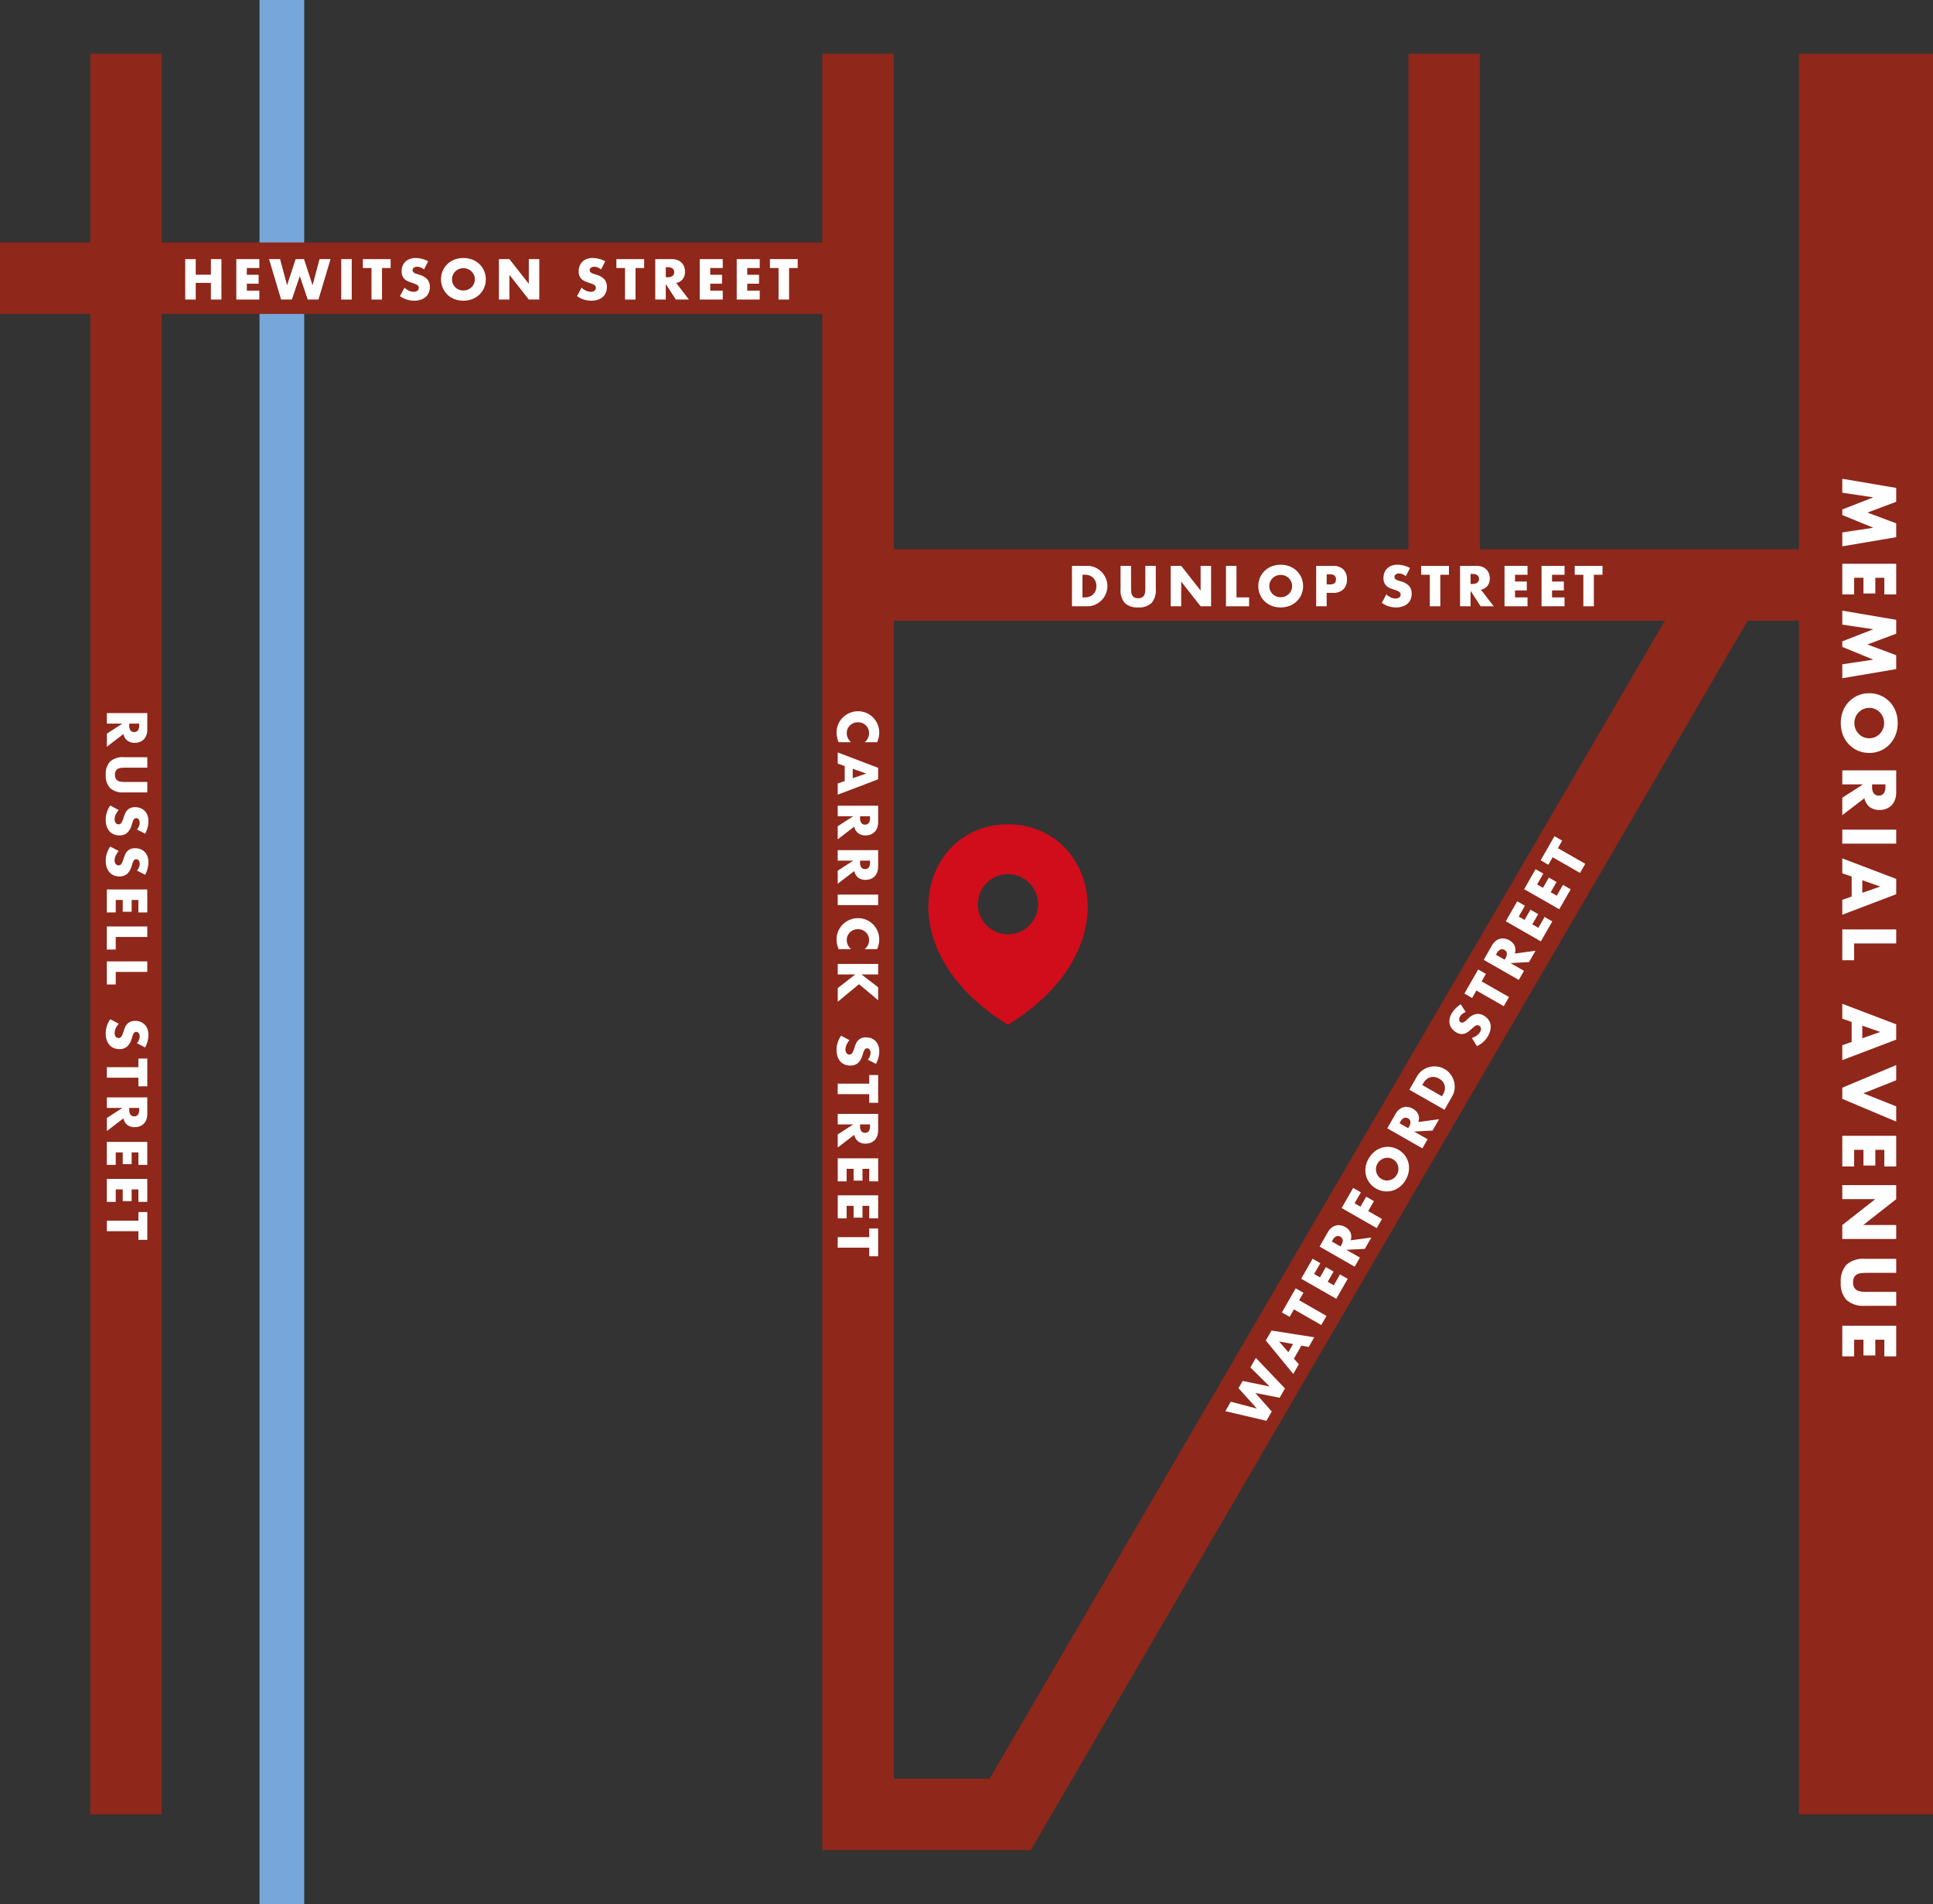 <svg id="EuropeanMeats_Map_2022" xmlns="http://www.w3.org/2000/svg" width="323.584" height="318.791" viewBox="0 0 323.584 318.791">
  <rect x="0" y="0" width="323.584" height="318.791" fill="#333333" stroke="none"/>
  <rect id="Rectangle_7" data-name="Rectangle 7" width="7.481" height="318.791" transform="translate(43.443)" fill="#77a7da"/>
  <rect id="Rectangle_8" data-name="Rectangle 8" width="11.97" height="88.938" transform="translate(235.777 9)" fill="#8f271a"/>
  <rect id="Rectangle_9" data-name="Rectangle 9" width="143.637" height="11.97" transform="translate(0 40.595)" fill="#8f271a"/>
  <rect id="Rectangle_10" data-name="Rectangle 10" width="22.443" height="294.791" transform="translate(301.141 9)" fill="#8f271a"/>
  <path id="Path_104" data-name="Path 104" d="M-574.8,1394.653H-609.7V1093.878h11.97v288.806h16.047l118.523-203.3,10.341,6.029Z" transform="translate(747.351 -1084.878)" fill="#8f271a"/>
  <rect id="Rectangle_11" data-name="Rectangle 11" width="158.252" height="11.97" transform="translate(143.637 91.954)" fill="#8f271a"/>
  <path id="Path_105" data-name="Path 105" d="M-572.637,1266.343c-14.5,0-20.77,20.768,0,33.56C-551.805,1287.073-558.173,1266.343-572.637,1266.343Zm0,18.416a5.037,5.037,0,0,1-5.038-5.037,5.038,5.038,0,0,1,5.038-5.038,5.038,5.038,0,0,1,5.037,5.038A5.037,5.037,0,0,1-572.637,1284.759Z" transform="translate(741.373 -1128.32)" fill="#d10c1b"/>
  <rect id="Rectangle_12" data-name="Rectangle 12" width="11.97" height="294.791" transform="translate(15.101 9)" fill="#8f271a"/>
  <g id="Group_124" data-name="Group 124" transform="translate(140.043 119.093)">
    <path id="Path_106" data-name="Path 106" d="M-601.809,1246.219a1.874,1.874,0,0,0,.746-1.508,1.846,1.846,0,0,0-.144-.731,1.817,1.817,0,0,0-.39-.58,1.808,1.808,0,0,0-.588-.381,1.933,1.933,0,0,0-.736-.139,1.946,1.946,0,0,0-.745.139,1.792,1.792,0,0,0-.592.385,1.8,1.8,0,0,0-.4.58,1.774,1.774,0,0,0-.144.718,2.036,2.036,0,0,0,.718,1.516h-2.082l-.063-.179a5.239,5.239,0,0,1-.212-.755,3.649,3.649,0,0,1-.067-.691,3.482,3.482,0,0,1,.265-1.341,3.5,3.5,0,0,1,.745-1.132,3.682,3.682,0,0,1,1.14-.785,3.476,3.476,0,0,1,1.44-.3,3.458,3.458,0,0,1,1.432.293,3.517,3.517,0,0,1,1.122.781,3.576,3.576,0,0,1,.736,1.136,3.539,3.539,0,0,1,.265,1.356,3.749,3.749,0,0,1-.084.794,4.939,4.939,0,0,1-.265.822Z" transform="translate(606.503 -1241.039)" fill="#fff"/>
    <path id="Path_107" data-name="Path 107" d="M-605.076,1255.037v-2.513l-1.175-.4v-1.876l6.768,2.577v1.921l-6.768,2.576v-1.876Zm1.338-.467,2.254-.79-2.254-.79Z" transform="translate(606.44 -1243.357)" fill="#fff"/>
    <path id="Path_108" data-name="Path 108" d="M-606.251,1267.8v-2.19l2.6-1.68h-2.6v-1.759h6.768v2.737a2.688,2.688,0,0,1-.165.987,1.919,1.919,0,0,1-.453.7,1.919,1.919,0,0,1-.664.413,2.3,2.3,0,0,1-.809.139,1.987,1.987,0,0,1-1.252-.372,1.869,1.869,0,0,1-.651-1.1Zm3.743-3.869v.332a1.281,1.281,0,0,0,.216.8.735.735,0,0,0,.619.278.738.738,0,0,0,.619-.278,1.281,1.281,0,0,0,.215-.8v-.332Z" transform="translate(606.44 -1246.362)" fill="#fff"/>
    <path id="Path_109" data-name="Path 109" d="M-606.251,1277.748v-2.19l2.6-1.679h-2.6v-1.76h6.768v2.738a2.7,2.7,0,0,1-.165.988,1.922,1.922,0,0,1-.453.695,1.922,1.922,0,0,1-.664.413,2.319,2.319,0,0,1-.809.14,1.987,1.987,0,0,1-1.252-.373,1.87,1.87,0,0,1-.651-1.1Zm3.743-3.869v.332a1.281,1.281,0,0,0,.216.8.736.736,0,0,0,.619.279.738.738,0,0,0,.619-.279,1.281,1.281,0,0,0,.215-.8v-.332Z" transform="translate(606.44 -1248.868)" fill="#fff"/>
    <path id="Path_110" data-name="Path 110" d="M-599.483,1283.827h-6.768v-1.76h6.768Z" transform="translate(606.44 -1251.373)" fill="#fff"/>
    <path id="Path_111" data-name="Path 111" d="M-601.809,1292.527a1.876,1.876,0,0,0,.746-1.507,1.844,1.844,0,0,0-.144-.732,1.8,1.8,0,0,0-.39-.579,1.812,1.812,0,0,0-.588-.382,1.938,1.938,0,0,0-.736-.139,1.951,1.951,0,0,0-.745.139,1.783,1.783,0,0,0-.592.387,1.774,1.774,0,0,0-.4.578,1.775,1.775,0,0,0-.144.718,2.037,2.037,0,0,0,.718,1.517h-2.082l-.063-.18a5.207,5.207,0,0,1-.212-.754,3.657,3.657,0,0,1-.067-.69,3.486,3.486,0,0,1,.265-1.343,3.478,3.478,0,0,1,.745-1.131,3.713,3.713,0,0,1,1.14-.785,3.474,3.474,0,0,1,1.44-.3,3.459,3.459,0,0,1,1.432.291,3.558,3.558,0,0,1,1.122.781,3.573,3.573,0,0,1,.736,1.136,3.543,3.543,0,0,1,.265,1.356,3.776,3.776,0,0,1-.084.8,4.978,4.978,0,0,1-.265.821Z" transform="translate(606.503 -1252.703)" fill="#fff"/>
    <path id="Path_112" data-name="Path 112" d="M-602.275,1299.343l2.792,2.146v2.173l-3.2-2.684-3.564,2.936v-2.281l2.935-2.288h-2.935v-1.76h6.768v1.76Z" transform="translate(606.44 -1255.281)" fill="#fff"/>
    <path id="Path_113" data-name="Path 113" d="M-601.279,1317.661a2.188,2.188,0,0,0,.346-.575,1.528,1.528,0,0,0,.113-.557.9.9,0,0,0-.162-.556.5.5,0,0,0-.422-.215.418.418,0,0,0-.3.108.937.937,0,0,0-.2.282,2.338,2.338,0,0,0-.147.4c-.042.147-.087.291-.135.435a2.726,2.726,0,0,1-.768,1.261,1.9,1.9,0,0,1-1.253.4,2.448,2.448,0,0,1-.942-.174,1.954,1.954,0,0,1-.723-.512,2.355,2.355,0,0,1-.467-.825,3.445,3.445,0,0,1-.166-1.109,4.071,4.071,0,0,1,.763-2.378l1.418.753a3.1,3.1,0,0,0-.521.781,1.883,1.883,0,0,0-.17.764.911.911,0,0,0,.2.641.6.6,0,0,0,.45.212.622.622,0,0,0,.265-.054.586.586,0,0,0,.206-.18,1.421,1.421,0,0,0,.175-.328c.055-.135.115-.3.18-.489q.108-.341.237-.669a2.125,2.125,0,0,1,.346-.584,1.609,1.609,0,0,1,.543-.412,1.914,1.914,0,0,1,.831-.157,2.4,2.4,0,0,1,.911.165,2.049,2.049,0,0,1,.7.467,2.115,2.115,0,0,1,.453.737,2.78,2.78,0,0,1,.161.974,4.269,4.269,0,0,1-.139,1.05,4.609,4.609,0,0,1-.408,1.05Z" transform="translate(606.503 -1259.326)" fill="#fff"/>
    <path id="Path_114" data-name="Path 114" d="M-600.972,1325.651h-5.279v-1.759h5.279v-1.445h1.49v4.65h-1.49Z" transform="translate(606.44 -1261.545)" fill="#fff"/>
    <path id="Path_115" data-name="Path 115" d="M-606.251,1336.776v-2.191l2.6-1.678h-2.6v-1.76h6.768v2.739a2.691,2.691,0,0,1-.165.988,1.927,1.927,0,0,1-.453.7,1.925,1.925,0,0,1-.664.413,2.33,2.33,0,0,1-.809.139,1.982,1.982,0,0,1-1.252-.373,1.868,1.868,0,0,1-.651-1.1Zm3.743-3.87v.333a1.285,1.285,0,0,0,.216.8.734.734,0,0,0,.619.278.737.737,0,0,0,.619-.278,1.285,1.285,0,0,0,.215-.8v-.333Z" transform="translate(606.44 -1263.736)" fill="#fff"/>
    <path id="Path_116" data-name="Path 116" d="M-600.972,1344.945v-2.092H-602.1v1.975h-1.49v-1.975h-1.166v2.092h-1.49v-3.85h6.768v3.85Z" transform="translate(606.44 -1266.242)" fill="#fff"/>
    <path id="Path_117" data-name="Path 117" d="M-600.972,1353.226v-2.091H-602.1v1.974h-1.49v-1.974h-1.166v2.091h-1.49v-3.851h6.768v3.851Z" transform="translate(606.44 -1268.327)" fill="#fff"/>
    <path id="Path_118" data-name="Path 118" d="M-600.972,1360.007h-5.279v-1.76h5.279V1356.8h1.49v4.65h-1.49Z" transform="translate(606.44 -1270.198)" fill="#fff"/>
  </g>
  <g id="Group_125" data-name="Group 125" transform="translate(17.7 119.398)">
    <path id="Path_119" data-name="Path 119" d="M-769.786,1247.077v-2.191l2.6-1.679h-2.6v-1.76h6.769v2.738a2.71,2.71,0,0,1-.165.988,1.932,1.932,0,0,1-.453.7,1.922,1.922,0,0,1-.665.414,2.329,2.329,0,0,1-.808.139,1.985,1.985,0,0,1-1.252-.373,1.878,1.878,0,0,1-.651-1.1Zm3.744-3.87v.333a1.286,1.286,0,0,0,.215.8.737.737,0,0,0,.62.278.739.739,0,0,0,.62-.278,1.291,1.291,0,0,0,.215-.8v-.333Z" transform="translate(769.974 -1241.447)" fill="#fff"/>
    <path id="Path_120" data-name="Path 120" d="M-763.08,1253.072h-3.681c-.2,0-.4.008-.606.022a1.67,1.67,0,0,0-.561.135.939.939,0,0,0-.409.355,1.25,1.25,0,0,0-.157.682,1.229,1.229,0,0,0,.157.678.984.984,0,0,0,.409.355,1.594,1.594,0,0,0,.561.139c.207.015.408.022.606.022h3.681v1.751H-767a3.17,3.17,0,0,1-2.307-.722,3.011,3.011,0,0,1-.728-2.222,3.031,3.031,0,0,1,.728-2.227,3.158,3.158,0,0,1,2.307-.725h3.922Z" transform="translate(770.038 -1243.932)" fill="#fff"/>
    <path id="Path_121" data-name="Path 121" d="M-764.813,1266.146a2.186,2.186,0,0,0,.346-.575,1.522,1.522,0,0,0,.113-.557.9.9,0,0,0-.162-.556.5.5,0,0,0-.422-.216.421.421,0,0,0-.3.109.919.919,0,0,0-.2.283,2.338,2.338,0,0,0-.147.4c-.043.146-.087.292-.135.435a2.712,2.712,0,0,1-.768,1.261,1.894,1.894,0,0,1-1.252.4,2.45,2.45,0,0,1-.943-.175,1.967,1.967,0,0,1-.722-.512,2.354,2.354,0,0,1-.467-.827,3.435,3.435,0,0,1-.167-1.108,4.08,4.08,0,0,1,.763-2.38l1.418.754a3.06,3.06,0,0,0-.521.782,1.873,1.873,0,0,0-.17.762.912.912,0,0,0,.2.643.6.6,0,0,0,.449.211.607.607,0,0,0,.265-.054.586.586,0,0,0,.206-.18,1.433,1.433,0,0,0,.175-.327c.054-.135.114-.3.18-.489.073-.228.152-.45.238-.67a2.1,2.1,0,0,1,.346-.583,1.614,1.614,0,0,1,.543-.414,1.921,1.921,0,0,1,.831-.156,2.4,2.4,0,0,1,.91.165,2.016,2.016,0,0,1,.7.468,2.074,2.074,0,0,1,.453.736,2.775,2.775,0,0,1,.162.973,4.26,4.26,0,0,1-.139,1.05,4.635,4.635,0,0,1-.409,1.051Z" transform="translate(770.038 -1246.655)" fill="#fff"/>
    <path id="Path_122" data-name="Path 122" d="M-764.813,1275.337a2.154,2.154,0,0,0,.346-.574,1.528,1.528,0,0,0,.113-.557.9.9,0,0,0-.162-.556.5.5,0,0,0-.422-.216.42.42,0,0,0-.3.108.944.944,0,0,0-.2.284,2.349,2.349,0,0,0-.147.394q-.064.221-.135.435a2.714,2.714,0,0,1-.768,1.261,1.893,1.893,0,0,1-1.252.4,2.436,2.436,0,0,1-.943-.175,1.973,1.973,0,0,1-.722-.511,2.364,2.364,0,0,1-.467-.826,3.447,3.447,0,0,1-.167-1.109,4.08,4.08,0,0,1,.763-2.38l1.418.754a3.072,3.072,0,0,0-.521.781,1.877,1.877,0,0,0-.17.763.914.914,0,0,0,.2.643.6.6,0,0,0,.449.21.6.6,0,0,0,.265-.054.573.573,0,0,0,.206-.18,1.428,1.428,0,0,0,.175-.328c.054-.134.114-.3.18-.489q.109-.341.238-.669a2.123,2.123,0,0,1,.346-.584,1.614,1.614,0,0,1,.543-.413,1.936,1.936,0,0,1,.831-.156,2.407,2.407,0,0,1,.91.166,2.036,2.036,0,0,1,.7.467,2.078,2.078,0,0,1,.453.737,2.777,2.777,0,0,1,.162.973,4.268,4.268,0,0,1-.139,1.051,4.623,4.623,0,0,1-.409,1.049Z" transform="translate(770.038 -1248.97)" fill="#fff"/>
    <path id="Path_123" data-name="Path 123" d="M-764.506,1284.766v-2.091h-1.132v1.974h-1.49v-1.974H-768.3v2.091h-1.491v-3.85h6.769v3.85Z" transform="translate(769.974 -1251.389)" fill="#fff"/>
    <path id="Path_124" data-name="Path 124" d="M-763.017,1290.954H-768.3v2.11h-1.491v-3.869h6.769Z" transform="translate(769.974 -1253.474)" fill="#fff"/>
    <path id="Path_125" data-name="Path 125" d="M-763.017,1298.779H-768.3v2.11h-1.491v-3.869h6.769Z" transform="translate(769.974 -1255.445)" fill="#fff"/>
    <path id="Path_126" data-name="Path 126" d="M-764.813,1313.977a2.2,2.2,0,0,0,.346-.575,1.528,1.528,0,0,0,.113-.557.906.906,0,0,0-.162-.556.5.5,0,0,0-.422-.215.417.417,0,0,0-.3.109.916.916,0,0,0-.2.282,2.36,2.36,0,0,0-.147.4q-.064.22-.135.435a2.711,2.711,0,0,1-.768,1.261,1.894,1.894,0,0,1-1.252.4,2.438,2.438,0,0,1-.943-.175,1.957,1.957,0,0,1-.722-.512,2.349,2.349,0,0,1-.467-.826,3.433,3.433,0,0,1-.167-1.109,4.078,4.078,0,0,1,.763-2.379l1.418.754a3.047,3.047,0,0,0-.521.781,1.879,1.879,0,0,0-.17.763.911.911,0,0,0,.2.642.6.6,0,0,0,.449.211.616.616,0,0,0,.265-.053.582.582,0,0,0,.206-.18,1.439,1.439,0,0,0,.175-.328c.054-.135.114-.3.18-.489q.109-.342.238-.67a2.093,2.093,0,0,1,.346-.584,1.61,1.61,0,0,1,.543-.413,1.91,1.91,0,0,1,.831-.157,2.384,2.384,0,0,1,.91.166,2.016,2.016,0,0,1,.7.467,2.089,2.089,0,0,1,.453.736,2.782,2.782,0,0,1,.162.974,4.266,4.266,0,0,1-.139,1.05,4.646,4.646,0,0,1-.409,1.051Z" transform="translate(770.038 -1258.703)" fill="#fff"/>
    <path id="Path_127" data-name="Path 127" d="M-764.506,1321.968h-5.279v-1.76h5.279v-1.445h1.49v4.649h-1.49Z" transform="translate(769.974 -1260.922)" fill="#fff"/>
    <path id="Path_128" data-name="Path 128" d="M-769.786,1333.092v-2.19l2.6-1.68h-2.6v-1.759h6.769v2.738a2.706,2.706,0,0,1-.165.987,1.936,1.936,0,0,1-.453.7,1.937,1.937,0,0,1-.665.414,2.331,2.331,0,0,1-.808.138,1.985,1.985,0,0,1-1.252-.373,1.876,1.876,0,0,1-.651-1.1Zm3.744-3.87v.334a1.282,1.282,0,0,0,.215.8.737.737,0,0,0,.62.278.739.739,0,0,0,.62-.278,1.287,1.287,0,0,0,.215-.8v-.334Z" transform="translate(769.974 -1263.113)" fill="#fff"/>
    <path id="Path_129" data-name="Path 129" d="M-764.506,1341.262v-2.092h-1.132v1.974h-1.49v-1.974H-768.3v2.092h-1.491v-3.851h6.769v3.851Z" transform="translate(769.974 -1265.619)" fill="#fff"/>
    <path id="Path_130" data-name="Path 130" d="M-764.506,1349.542v-2.092h-1.132v1.975h-1.49v-1.975H-768.3v2.092h-1.491v-3.851h6.769v3.851Z" transform="translate(769.974 -1267.705)" fill="#fff"/>
    <path id="Path_131" data-name="Path 131" d="M-764.506,1356.323h-5.279v-1.759h5.279v-1.445h1.49v4.65h-1.49Z" transform="translate(769.974 -1269.576)" fill="#fff"/>
  </g>
  <g id="Group_126" data-name="Group 126" transform="translate(308.148 80.162)">
    <path id="Path_132" data-name="Path 132" d="M-381.462,1189l9.025,1.532v2.321l-4.813,1.807,4.813,1.8v2.321l-9.025,1.532v-2.333l5.194-.778-5.194-2.131v-.934l5.194-2.023-5.194-.778Z" transform="translate(381.713 -1189)" fill="#fff"/>
    <path id="Path_133" data-name="Path 133" d="M-374.424,1213.159v-2.79h-1.508V1213h-1.988v-2.634h-1.556v2.79h-1.986v-5.136h9.025v5.136Z" transform="translate(381.713 -1193.792)" fill="#fff"/>
    <path id="Path_134" data-name="Path 134" d="M-381.462,1218.52l9.025,1.531v2.322l-4.813,1.807,4.813,1.8v2.322l-9.025,1.532V1227.5l5.194-.779-5.194-2.13v-.934l5.194-2.023-5.194-.778Z" transform="translate(381.713 -1196.436)" fill="#fff"/>
    <path id="Path_135" data-name="Path 135" d="M-377.034,1237a4.709,4.709,0,0,1,1.873.371,4.672,4.672,0,0,1,1.514,1.029,4.715,4.715,0,0,1,1.011,1.574,5.4,5.4,0,0,1,.364,2.017,5.419,5.419,0,0,1-.364,2.011,4.759,4.759,0,0,1-1.011,1.586,4.643,4.643,0,0,1-1.514,1.036,4.728,4.728,0,0,1-1.873.371,4.731,4.731,0,0,1-1.874-.371,4.633,4.633,0,0,1-1.513-1.036,4.762,4.762,0,0,1-1.012-1.586,5.419,5.419,0,0,1-.364-2.011,5.4,5.4,0,0,1,.364-2.017,4.717,4.717,0,0,1,1.012-1.574,4.661,4.661,0,0,1,1.513-1.029A4.712,4.712,0,0,1-377.034,1237Zm0,2.454a2.394,2.394,0,0,0-.993.2,2.5,2.5,0,0,0-.79.551,2.485,2.485,0,0,0-.521.808,2.576,2.576,0,0,0-.186.976,2.578,2.578,0,0,0,.186.975,2.552,2.552,0,0,0,.521.814,2.447,2.447,0,0,0,.79.557,2.406,2.406,0,0,0,.993.2,2.4,2.4,0,0,0,.993-.2,2.459,2.459,0,0,0,.791-.557,2.561,2.561,0,0,0,.52-.814,2.575,2.575,0,0,0,.186-.975,2.573,2.573,0,0,0-.186-.976,2.493,2.493,0,0,0-.52-.808,2.514,2.514,0,0,0-.791-.551A2.394,2.394,0,0,0-377.034,1239.453Z" transform="translate(381.798 -1201.09)" fill="#fff"/>
    <path id="Path_136" data-name="Path 136" d="M-381.462,1261.768v-2.921l3.471-2.239h-3.471v-2.345h9.025v3.651a3.587,3.587,0,0,1-.221,1.316,2.559,2.559,0,0,1-.6.928,2.559,2.559,0,0,1-.887.551,3.089,3.089,0,0,1-1.077.185,2.649,2.649,0,0,1-1.67-.5,2.5,2.5,0,0,1-.869-1.466Zm4.991-5.16v.444a1.708,1.708,0,0,0,.288,1.066.984.984,0,0,0,.826.371.985.985,0,0,0,.826-.371,1.713,1.713,0,0,0,.287-1.066v-.444Z" transform="translate(381.713 -1205.439)" fill="#fff"/>
    <path id="Path_137" data-name="Path 137" d="M-372.437,1269.873h-9.025v-2.346h9.025Z" transform="translate(381.713 -1208.78)" fill="#fff"/>
    <path id="Path_138" data-name="Path 138" d="M-379.894,1280.35V1277l-1.568-.538v-2.5l9.025,3.436v2.562l-9.025,3.435v-2.5Zm1.784-.622,3-1.053-3-1.054Z" transform="translate(381.713 -1210.4)" fill="#fff"/>
    <path id="Path_139" data-name="Path 139" d="M-372.437,1292.208h-7.039v2.814h-1.986v-5.16h9.025Z" transform="translate(381.713 -1214.406)" fill="#fff"/>
    <path id="Path_140" data-name="Path 140" d="M-379.894,1312.894v-3.352l-1.568-.538v-2.5l9.025,3.436v2.562l-9.025,3.435v-2.5Zm1.784-.622,3-1.053-3-1.054Z" transform="translate(381.713 -1218.597)" fill="#fff"/>
    <path id="Path_141" data-name="Path 141" d="M-372.437,1322.764l-5.494,2.179,5.494,2.19v2.549l-9.025-3.806v-1.867l9.025-3.794Z" transform="translate(381.713 -1222.051)" fill="#fff"/>
    <path id="Path_142" data-name="Path 142" d="M-374.424,1341.189v-2.79h-1.508v2.634h-1.988V1338.4h-1.556v2.79h-1.986v-5.135h9.025v5.135Z" transform="translate(381.713 -1226.041)" fill="#fff"/>
    <path id="Path_143" data-name="Path 143" d="M-381.462,1347.094h9.025v2.345l-5.518,4.333h5.518v2.335h-9.025v-2.335l5.518-4.333h-5.518Z" transform="translate(381.713 -1228.822)" fill="#fff"/>
    <path id="Path_144" data-name="Path 144" d="M-372.521,1365.936h-4.908c-.264,0-.533.01-.809.03a2.2,2.2,0,0,0-.748.179,1.253,1.253,0,0,0-.545.473,1.673,1.673,0,0,0-.209.91,1.642,1.642,0,0,0,.209.9,1.3,1.3,0,0,0,.545.473,2.147,2.147,0,0,0,.748.186c.276.02.545.029.809.029h4.908v2.335h-5.232a4.219,4.219,0,0,1-3.076-.964,4.017,4.017,0,0,1-.97-2.962,4.041,4.041,0,0,1,.97-2.969,4.2,4.2,0,0,1,3.076-.97h5.232Z" transform="translate(381.798 -1232.977)" fill="#fff"/>
    <path id="Path_145" data-name="Path 145" d="M-374.424,1383.684V1380.9h-1.508v2.632h-1.988V1380.9h-1.556v2.788h-1.986v-5.134h9.025v5.134Z" transform="translate(381.713 -1236.745)" fill="#fff"/>
  </g>
  <g id="Group_127" data-name="Group 127" transform="translate(179.445 94.556)">
    <path id="Path_146" data-name="Path 146" d="M-553.834,1208.492h2.6a3.072,3.072,0,0,1,1.3.278,3.522,3.522,0,0,1,1.059.741,3.449,3.449,0,0,1,.714,1.077,3.284,3.284,0,0,1,.26,1.288,3.307,3.307,0,0,1-.256,1.28,3.441,3.441,0,0,1-.709,1.081,3.494,3.494,0,0,1-1.059.745,3.091,3.091,0,0,1-1.305.278h-2.6Zm1.759,5.279h.4a2.172,2.172,0,0,0,.817-.144,1.711,1.711,0,0,0,.606-.394,1.691,1.691,0,0,0,.377-.6,2.131,2.131,0,0,0,.13-.759,2.1,2.1,0,0,0-.134-.754,1.742,1.742,0,0,0-.382-.6,1.756,1.756,0,0,0-.606-.4,2.173,2.173,0,0,0-.808-.144h-.4Z" transform="translate(553.834 -1208.303)" fill="#fff"/>
    <path id="Path_147" data-name="Path 147" d="M-541.2,1208.492v3.681c0,.2.008.4.022.607a1.672,1.672,0,0,0,.135.561.935.935,0,0,0,.355.408,1.253,1.253,0,0,0,.682.158,1.227,1.227,0,0,0,.678-.158.975.975,0,0,0,.355-.408,1.606,1.606,0,0,0,.139-.561c.015-.208.023-.409.023-.607v-3.681h1.75v3.923a3.171,3.171,0,0,1-.722,2.307,3.013,3.013,0,0,1-2.223.727,3.027,3.027,0,0,1-2.226-.727,3.155,3.155,0,0,1-.726-2.307v-3.923Z" transform="translate(551.095 -1208.303)" fill="#fff"/>
    <path id="Path_148" data-name="Path 148" d="M-531.743,1215.261v-6.769h1.76l3.25,4.138v-4.138h1.751v6.769h-1.751l-3.25-4.139v4.139Z" transform="translate(548.27 -1208.303)" fill="#fff"/>
    <path id="Path_149" data-name="Path 149" d="M-517.611,1208.492v5.279h2.11v1.49h-3.869v-6.769Z" transform="translate(545.153 -1208.303)" fill="#fff"/>
    <path id="Path_150" data-name="Path 150" d="M-512.135,1211.813a3.532,3.532,0,0,1,.278-1.4,3.519,3.519,0,0,1,.772-1.136,3.539,3.539,0,0,1,1.18-.759,4.063,4.063,0,0,1,1.513-.273,4.073,4.073,0,0,1,1.508.273,3.579,3.579,0,0,1,1.189.759,3.485,3.485,0,0,1,.777,1.136,3.532,3.532,0,0,1,.278,1.4,3.542,3.542,0,0,1-.278,1.406,3.47,3.47,0,0,1-.777,1.135,3.57,3.57,0,0,1-1.189.759,4.061,4.061,0,0,1-1.508.274,4.05,4.05,0,0,1-1.513-.274,3.53,3.53,0,0,1-1.18-.759,3.5,3.5,0,0,1-.772-1.135A3.542,3.542,0,0,1-512.135,1211.813Zm1.84,0a1.8,1.8,0,0,0,.153.745,1.9,1.9,0,0,0,.413.594,1.881,1.881,0,0,0,.606.39,1.943,1.943,0,0,0,.732.139,1.943,1.943,0,0,0,.732-.139,1.933,1.933,0,0,0,.61-.39,1.861,1.861,0,0,0,.417-.594,1.8,1.8,0,0,0,.153-.745,1.8,1.8,0,0,0-.153-.745,1.845,1.845,0,0,0-.417-.592,1.908,1.908,0,0,0-.61-.391,1.943,1.943,0,0,0-.732-.139,1.943,1.943,0,0,0-.732.139,1.857,1.857,0,0,0-.606.391,1.881,1.881,0,0,0-.413.592A1.8,1.8,0,0,0-510.295,1211.813Z" transform="translate(543.331 -1208.24)" fill="#fff"/>
    <path id="Path_151" data-name="Path 151" d="M-497.427,1215.261h-1.76v-6.769h2.8a2.4,2.4,0,0,1,1.746.593,2.232,2.232,0,0,1,.606,1.67,2.227,2.227,0,0,1-.606,1.67,2.4,2.4,0,0,1-1.746.592h-1.041Zm0-3.662h.584q.97,0,.97-.845t-.97-.843h-.584Z" transform="translate(540.069 -1208.303)" fill="#fff"/>
    <path id="Path_152" data-name="Path 152" d="M-480.477,1210.162a2.157,2.157,0,0,0-.575-.346,1.527,1.527,0,0,0-.557-.113.9.9,0,0,0-.557.162.5.5,0,0,0-.215.423.418.418,0,0,0,.108.3.938.938,0,0,0,.283.2,2.394,2.394,0,0,0,.395.147q.22.063.435.135a2.715,2.715,0,0,1,1.261.767,1.9,1.9,0,0,1,.4,1.253,2.437,2.437,0,0,1-.175.942,1.962,1.962,0,0,1-.512.722,2.339,2.339,0,0,1-.826.468,3.436,3.436,0,0,1-1.109.166,4.072,4.072,0,0,1-2.379-.764l.754-1.418a3.058,3.058,0,0,0,.781.521,1.868,1.868,0,0,0,.763.171.911.911,0,0,0,.642-.2.6.6,0,0,0,.211-.449.61.61,0,0,0-.054-.265.571.571,0,0,0-.18-.206,1.467,1.467,0,0,0-.328-.176q-.2-.081-.489-.18-.341-.108-.669-.238a2.119,2.119,0,0,1-.584-.345,1.625,1.625,0,0,1-.413-.544,1.922,1.922,0,0,1-.157-.831,2.4,2.4,0,0,1,.166-.911,2.022,2.022,0,0,1,.467-.7,2.08,2.08,0,0,1,.736-.454,2.8,2.8,0,0,1,.974-.162,4.3,4.3,0,0,1,1.05.139,4.634,4.634,0,0,1,1.05.409Z" transform="translate(536.369 -1208.24)" fill="#fff"/>
    <path id="Path_153" data-name="Path 153" d="M-472.487,1209.982v5.279h-1.76v-5.279h-1.445v-1.49h4.65v1.49Z" transform="translate(534.151 -1208.303)" fill="#fff"/>
    <path id="Path_154" data-name="Path 154" d="M-461.362,1215.261h-2.191l-1.679-2.6v2.6h-1.759v-6.769h2.737a2.694,2.694,0,0,1,.988.166,1.914,1.914,0,0,1,.695.453,1.913,1.913,0,0,1,.414.664,2.316,2.316,0,0,1,.139.808,1.989,1.989,0,0,1-.373,1.252,1.873,1.873,0,0,1-1.1.651Zm-3.87-3.744h.333a1.288,1.288,0,0,0,.8-.216.736.736,0,0,0,.278-.619.738.738,0,0,0-.278-.62,1.284,1.284,0,0,0-.8-.215h-.333Z" transform="translate(531.959 -1208.303)" fill="#fff"/>
    <path id="Path_155" data-name="Path 155" d="M-453.192,1209.982h-2.092v1.131h1.975v1.49h-1.975v1.167h2.092v1.49h-3.85v-6.769h3.85Z" transform="translate(529.453 -1208.303)" fill="#fff"/>
    <path id="Path_156" data-name="Path 156" d="M-444.912,1209.982H-447v1.131h1.976v1.49H-447v1.167h2.092v1.49h-3.851v-6.769h3.851Z" transform="translate(527.368 -1208.303)" fill="#fff"/>
    <path id="Path_157" data-name="Path 157" d="M-438.131,1209.982v5.279h-1.76v-5.279h-1.445v-1.49h4.65v1.49Z" transform="translate(525.497 -1208.303)" fill="#fff"/>
  </g>
  <g id="Group_128" data-name="Group 128" transform="translate(205.121 140.017)">
    <path id="Path_158" data-name="Path 158" d="M-518.6,1393.094l4.375,1.158-3.081-3.417.695-1.216,4.509.924-3.215-3.185.914-1.6,4.872,5.116-.892,1.558-4.065-.8,2.745,3.1-.892,1.558-6.878-1.61Z" transform="translate(519.513 -1298.417)" fill="#fff"/>
    <path id="Path_159" data-name="Path 159" d="M-504.5,1382.158l-1.249,2.182.821.934-.933,1.629-4.595-5.6.954-1.667,7.155,1.126-.931,1.628Zm-1.392-.259-2.348-.432,1.564,1.8Z" transform="translate(517.231 -1296.874)" fill="#fff"/>
    <path id="Path_160" data-name="Path 160" d="M-503.974,1372.185l4.581,2.622-.874,1.527-4.581-2.622-.717,1.255-1.294-.741,2.31-4.036,1.293.741Z" transform="translate(516.326 -1294.495)" fill="#fff"/>
    <path id="Path_161" data-name="Path 161" d="M-499.333,1364.307l-1.039,1.815.982.562.98-1.714,1.294.741-.982,1.714,1.013.579,1.039-1.816,1.293.741-1.913,3.343-5.875-3.362,1.914-3.343Z" transform="translate(515.237 -1292.826)" fill="#fff"/>
    <path id="Path_162" data-name="Path 162" d="M-489.756,1358.118l-1.088,1.9-3.093.164,2.26,1.293-.874,1.527-5.876-3.362,1.361-2.377a2.679,2.679,0,0,1,.634-.774,1.928,1.928,0,0,1,.74-.379,1.893,1.893,0,0,1,.781-.028,2.281,2.281,0,0,1,.771.28,1.988,1.988,0,0,1,.9.945,1.87,1.87,0,0,1,.018,1.278Zm-5.17,1.5.165-.288a1.289,1.289,0,0,0,.209-.8.738.738,0,0,0-.4-.548.736.736,0,0,0-.676-.067,1.288,1.288,0,0,0-.583.587l-.165.289Z" transform="translate(514.202 -1290.934)" fill="#fff"/>
    <path id="Path_163" data-name="Path 163" d="M-490.266,1348.456l-1.053,1.838.982.563.959-1.676,1.293.741-.958,1.675,2.306,1.32-.874,1.527-5.875-3.361,1.926-3.366Z" transform="translate(512.957 -1288.833)" fill="#fff"/>
    <path id="Path_164" data-name="Path 164" d="M-486.384,1345.506a3.552,3.552,0,0,1-1.082-.939,3.509,3.509,0,0,1-.6-1.234,3.508,3.508,0,0,1-.073-1.4,4.051,4.051,0,0,1,.514-1.448,4.057,4.057,0,0,1,.987-1.174,3.558,3.558,0,0,1,1.249-.655,3.453,3.453,0,0,1,1.372-.11,3.526,3.526,0,0,1,1.357.456,3.534,3.534,0,0,1,1.082.94,3.476,3.476,0,0,1,.6,1.238,3.564,3.564,0,0,1,.068,1.409,4.084,4.084,0,0,1-.511,1.445,4.072,4.072,0,0,1-.99,1.177,3.529,3.529,0,0,1-1.245.647,3.5,3.5,0,0,1-1.369.107A3.549,3.549,0,0,1-486.384,1345.506Zm.913-1.6a1.816,1.816,0,0,0,.723.237,1.879,1.879,0,0,0,.719-.064,1.852,1.852,0,0,0,.64-.331,1.945,1.945,0,0,0,.485-.566,1.964,1.964,0,0,0,.242-.705,1.891,1.891,0,0,0-.037-.723,1.818,1.818,0,0,0-.307-.657,1.8,1.8,0,0,0-.57-.5,1.82,1.82,0,0,0-.723-.238,1.862,1.862,0,0,0-.722.068,1.9,1.9,0,0,0-.641.337,1.936,1.936,0,0,0-.486.565,1.971,1.971,0,0,0-.242.7,1.892,1.892,0,0,0,.038.72,1.88,1.88,0,0,0,.31.652A1.813,1.813,0,0,0-485.471,1343.909Z" transform="translate(511.62 -1286.517)" fill="#fff"/>
    <path id="Path_165" data-name="Path 165" d="M-474.606,1331.643l-1.088,1.9-3.093.165,2.259,1.293-.874,1.527-5.875-3.362,1.36-2.376a2.68,2.68,0,0,1,.634-.775,1.92,1.92,0,0,1,.739-.379,1.911,1.911,0,0,1,.782-.028,2.308,2.308,0,0,1,.77.281,1.983,1.983,0,0,1,.9.946,1.875,1.875,0,0,1,.019,1.278Zm-5.17,1.5.165-.289a1.282,1.282,0,0,0,.21-.8.74.74,0,0,0-.4-.55.74.74,0,0,0-.676-.065,1.28,1.28,0,0,0-.584.587l-.165.288Z" transform="translate(510.385 -1284.266)" fill="#fff"/>
    <path id="Path_166" data-name="Path 166" d="M-478.335,1324.422l1.293-2.259a3.067,3.067,0,0,1,.886-.988,3.547,3.547,0,0,1,1.169-.551,3.453,3.453,0,0,1,1.29-.085,3.27,3.27,0,0,1,1.247.415,3.284,3.284,0,0,1,.984.857,3.429,3.429,0,0,1,.587,1.153,3.5,3.5,0,0,1,.12,1.289,3.109,3.109,0,0,1-.407,1.272l-1.293,2.259Zm5.455,1.1.2-.351a2.213,2.213,0,0,0,.281-.78,1.756,1.756,0,0,0-.042-.722,1.722,1.722,0,0,0-.331-.623,2.16,2.16,0,0,0-.594-.491,2.124,2.124,0,0,0-.722-.257,1.741,1.741,0,0,0-.711.033,1.75,1.75,0,0,0-.643.329,2.156,2.156,0,0,0-.527.631l-.2.351Z" transform="translate(509.141 -1281.982)" fill="#fff"/>
    <path id="Path_167" data-name="Path 167" d="M-466.638,1307.916a2.182,2.182,0,0,0-.585.326,1.524,1.524,0,0,0-.374.428.906.906,0,0,0-.137.563.5.5,0,0,0,.26.4.418.418,0,0,0,.31.054.927.927,0,0,0,.316-.145,2.385,2.385,0,0,0,.325-.269c.11-.106.221-.21.334-.311a2.721,2.721,0,0,1,1.292-.714,1.9,1.9,0,0,1,1.286.275,2.456,2.456,0,0,1,.732.62,1.961,1.961,0,0,1,.373.8,2.354,2.354,0,0,1-.005.948,3.44,3.44,0,0,1-.406,1.045,4.076,4.076,0,0,1-1.844,1.686l-.856-1.359a3.077,3.077,0,0,0,.839-.419,1.879,1.879,0,0,0,.527-.578.909.909,0,0,0,.147-.656.6.6,0,0,0-.284-.406.614.614,0,0,0-.257-.085.569.569,0,0,0-.268.053,1.434,1.434,0,0,0-.315.2c-.113.091-.246.2-.4.335-.176.162-.355.316-.539.462a2.125,2.125,0,0,1-.59.335,1.608,1.608,0,0,1-.676.089,1.925,1.925,0,0,1-.8-.277,2.4,2.4,0,0,1-.708-.6,2.031,2.031,0,0,1-.376-.754,2.094,2.094,0,0,1-.028-.863,2.779,2.779,0,0,1,.344-.926,4.3,4.3,0,0,1,.642-.842,4.657,4.657,0,0,1,.876-.709Z" transform="translate(506.884 -1278.484)" fill="#fff"/>
    <path id="Path_168" data-name="Path 168" d="M-463.136,1300.82l4.581,2.622-.874,1.528-4.581-2.622-.717,1.255-1.293-.741,2.309-4.036,1.294.74Z" transform="translate(506.039 -1276.519)" fill="#fff"/>
    <path id="Path_169" data-name="Path 169" d="M-453.029,1293.94l-1.089,1.9-3.093.165,2.259,1.293-.874,1.527-5.874-3.362,1.359-2.376a2.671,2.671,0,0,1,.635-.775,1.915,1.915,0,0,1,.739-.379,1.891,1.891,0,0,1,.781-.028,2.307,2.307,0,0,1,.771.281,1.984,1.984,0,0,1,.9.946,1.878,1.878,0,0,1,.019,1.278Zm-5.171,1.5.165-.289a1.283,1.283,0,0,0,.21-.8.741.741,0,0,0-.4-.55.742.742,0,0,0-.676-.066,1.282,1.282,0,0,0-.583.587l-.165.288Z" transform="translate(504.951 -1274.768)" fill="#fff"/>
    <path id="Path_170" data-name="Path 170" d="M-453.554,1284.308l-1.038,1.816.982.562.981-1.715,1.293.741-.981,1.714,1.012.58,1.039-1.816,1.293.741-1.913,3.343-5.875-3.362,1.913-3.343Z" transform="translate(503.706 -1272.675)" fill="#fff"/>
    <path id="Path_171" data-name="Path 171" d="M-449.441,1277.122l-1.039,1.816.982.562.981-1.714,1.294.74-.982,1.714,1.013.58,1.039-1.815,1.294.74-1.913,3.343-5.875-3.362,1.912-3.343Z" transform="translate(502.67 -1270.865)" fill="#fff"/>
    <path id="Path_172" data-name="Path 172" d="M-446.073,1271l4.581,2.622-.874,1.527-4.581-2.622-.717,1.255-1.293-.741,2.31-4.035,1.293.74Z" transform="translate(501.741 -1269.008)" fill="#fff"/>
  </g>
  <g id="Group_129" data-name="Group 129" transform="translate(31.006 43.197)">
    <path id="Path_173" data-name="Path 173" d="M-750.493,1142.453h2.541v-2.612h1.76v6.769h-1.76v-2.792h-2.541v2.792h-1.76v-6.769h1.76Z" transform="translate(752.253 -1139.652)" fill="#fff"/>
    <path id="Path_174" data-name="Path 174" d="M-736.966,1141.331h-2.092v1.131h1.975v1.49h-1.975v1.166h2.092v1.491h-3.851v-6.769h3.851Z" transform="translate(749.372 -1139.652)" fill="#fff"/>
    <path id="Path_175" data-name="Path 175" d="M-731.645,1139.841l1.167,4.372,1.436-4.372h1.4l1.436,4.372,1.167-4.372h1.84l-2.021,6.769h-1.795l-1.329-3.923-1.329,3.923h-1.8l-2.02-6.769Z" transform="translate(747.526 -1139.652)" fill="#fff"/>
    <path id="Path_176" data-name="Path 176" d="M-715.586,1139.841v6.769h-1.759v-6.769Z" transform="translate(743.46 -1139.652)" fill="#fff"/>
    <path id="Path_177" data-name="Path 177" d="M-709.3,1141.331v5.279h-1.76v-5.279h-1.445v-1.49h4.65v1.49Z" transform="translate(742.242 -1139.652)" fill="#fff"/>
    <path id="Path_178" data-name="Path 178" d="M-700.184,1141.51a2.174,2.174,0,0,0-.575-.345,1.523,1.523,0,0,0-.557-.112.9.9,0,0,0-.556.162.5.5,0,0,0-.216.422.417.417,0,0,0,.109.3.923.923,0,0,0,.282.2,2.339,2.339,0,0,0,.4.147c.147.043.292.088.435.135a2.714,2.714,0,0,1,1.261.768,1.894,1.894,0,0,1,.4,1.252,2.452,2.452,0,0,1-.175.943,1.986,1.986,0,0,1-.512.723,2.375,2.375,0,0,1-.826.467,3.463,3.463,0,0,1-1.109.166,4.079,4.079,0,0,1-2.38-.763l.754-1.418a3.057,3.057,0,0,0,.781.521,1.875,1.875,0,0,0,.763.17.914.914,0,0,0,.643-.2.6.6,0,0,0,.21-.449.616.616,0,0,0-.053-.265.581.581,0,0,0-.18-.206,1.42,1.42,0,0,0-.328-.175q-.2-.081-.488-.18-.342-.108-.67-.238a2.115,2.115,0,0,1-.583-.346,1.6,1.6,0,0,1-.413-.543,1.924,1.924,0,0,1-.156-.831,2.394,2.394,0,0,1,.165-.91,2.022,2.022,0,0,1,.467-.7,2.074,2.074,0,0,1,.737-.453,2.773,2.773,0,0,1,.973-.162,4.279,4.279,0,0,1,1.051.139,4.652,4.652,0,0,1,1.05.409Z" transform="translate(740.151 -1139.589)" fill="#fff"/>
    <path id="Path_179" data-name="Path 179" d="M-695.014,1143.162a3.535,3.535,0,0,1,.278-1.4,3.506,3.506,0,0,1,.772-1.136,3.528,3.528,0,0,1,1.181-.759,4.05,4.05,0,0,1,1.513-.274,4.06,4.06,0,0,1,1.508.274,3.568,3.568,0,0,1,1.19.759,3.461,3.461,0,0,1,.777,1.136,3.536,3.536,0,0,1,.278,1.4,3.538,3.538,0,0,1-.278,1.405,3.461,3.461,0,0,1-.777,1.135,3.568,3.568,0,0,1-1.19.759,4.058,4.058,0,0,1-1.508.274,4.048,4.048,0,0,1-1.513-.274,3.528,3.528,0,0,1-1.181-.759,3.506,3.506,0,0,1-.772-1.135A3.537,3.537,0,0,1-695.014,1143.162Zm1.84,0a1.8,1.8,0,0,0,.153.745,1.88,1.88,0,0,0,.413.593,1.865,1.865,0,0,0,.606.391,1.942,1.942,0,0,0,.732.139,1.942,1.942,0,0,0,.732-.139,1.919,1.919,0,0,0,.611-.391,1.846,1.846,0,0,0,.417-.593,1.8,1.8,0,0,0,.153-.745,1.8,1.8,0,0,0-.153-.745,1.849,1.849,0,0,0-.417-.593,1.929,1.929,0,0,0-.611-.391,1.94,1.94,0,0,0-.732-.139,1.94,1.94,0,0,0-.732.139,1.875,1.875,0,0,0-.606.391,1.883,1.883,0,0,0-.413.593A1.8,1.8,0,0,0-693.174,1143.162Z" transform="translate(737.835 -1139.589)" fill="#fff"/>
    <path id="Path_180" data-name="Path 180" d="M-682.065,1146.61v-6.769h1.759l3.25,4.139v-4.139h1.751v6.769h-1.751l-3.25-4.139v4.139Z" transform="translate(734.573 -1139.652)" fill="#fff"/>
    <path id="Path_181" data-name="Path 181" d="M-660.56,1141.51a2.175,2.175,0,0,0-.575-.345,1.523,1.523,0,0,0-.557-.112.9.9,0,0,0-.557.162.5.5,0,0,0-.215.422.42.42,0,0,0,.108.3.939.939,0,0,0,.283.2,2.342,2.342,0,0,0,.395.147q.22.064.435.135a2.714,2.714,0,0,1,1.261.768,1.893,1.893,0,0,1,.4,1.252,2.439,2.439,0,0,1-.175.943,1.968,1.968,0,0,1-.512.723,2.363,2.363,0,0,1-.826.467,3.459,3.459,0,0,1-1.109.166,4.077,4.077,0,0,1-2.379-.763l.754-1.418a3.056,3.056,0,0,0,.781.521,1.875,1.875,0,0,0,.763.17.91.91,0,0,0,.642-.2.6.6,0,0,0,.211-.449.607.607,0,0,0-.054-.265.573.573,0,0,0-.18-.206,1.439,1.439,0,0,0-.328-.175q-.2-.081-.489-.18-.341-.108-.669-.238a2.1,2.1,0,0,1-.584-.346,1.6,1.6,0,0,1-.413-.543,1.921,1.921,0,0,1-.157-.831,2.4,2.4,0,0,1,.166-.91,2.022,2.022,0,0,1,.467-.7,2.079,2.079,0,0,1,.736-.453,2.782,2.782,0,0,1,.974-.162,4.269,4.269,0,0,1,1.05.139,4.644,4.644,0,0,1,1.05.409Z" transform="translate(730.17 -1139.589)" fill="#fff"/>
    <path id="Path_182" data-name="Path 182" d="M-652.569,1141.331v5.279h-1.76v-5.279h-1.445v-1.49h4.65v1.49Z" transform="translate(727.951 -1139.652)" fill="#fff"/>
    <path id="Path_183" data-name="Path 183" d="M-641.445,1146.61h-2.191l-1.679-2.6v2.6h-1.76v-6.769h2.738a2.687,2.687,0,0,1,.987.166,1.911,1.911,0,0,1,.7.453,1.913,1.913,0,0,1,.413.664,2.315,2.315,0,0,1,.139.808,1.985,1.985,0,0,1-.373,1.252,1.876,1.876,0,0,1-1.1.651Zm-3.869-3.744h.332a1.283,1.283,0,0,0,.8-.215.736.736,0,0,0,.278-.62.739.739,0,0,0-.278-.62,1.288,1.288,0,0,0-.8-.215h-.332Z" transform="translate(725.76 -1139.652)" fill="#fff"/>
    <path id="Path_184" data-name="Path 184" d="M-633.275,1141.331h-2.092v1.131h1.975v1.49h-1.975v1.166h2.092v1.491h-3.851v-6.769h3.851Z" transform="translate(723.254 -1139.652)" fill="#fff"/>
    <path id="Path_185" data-name="Path 185" d="M-624.995,1141.331h-2.092v1.131h1.976v1.49h-1.976v1.166h2.092v1.491h-3.851v-6.769h3.851Z" transform="translate(721.168 -1139.652)" fill="#fff"/>
    <path id="Path_186" data-name="Path 186" d="M-618.213,1141.331v5.279h-1.76v-5.279h-1.445v-1.49h4.65v1.49Z" transform="translate(719.297 -1139.652)" fill="#fff"/>
  </g>
</svg>
